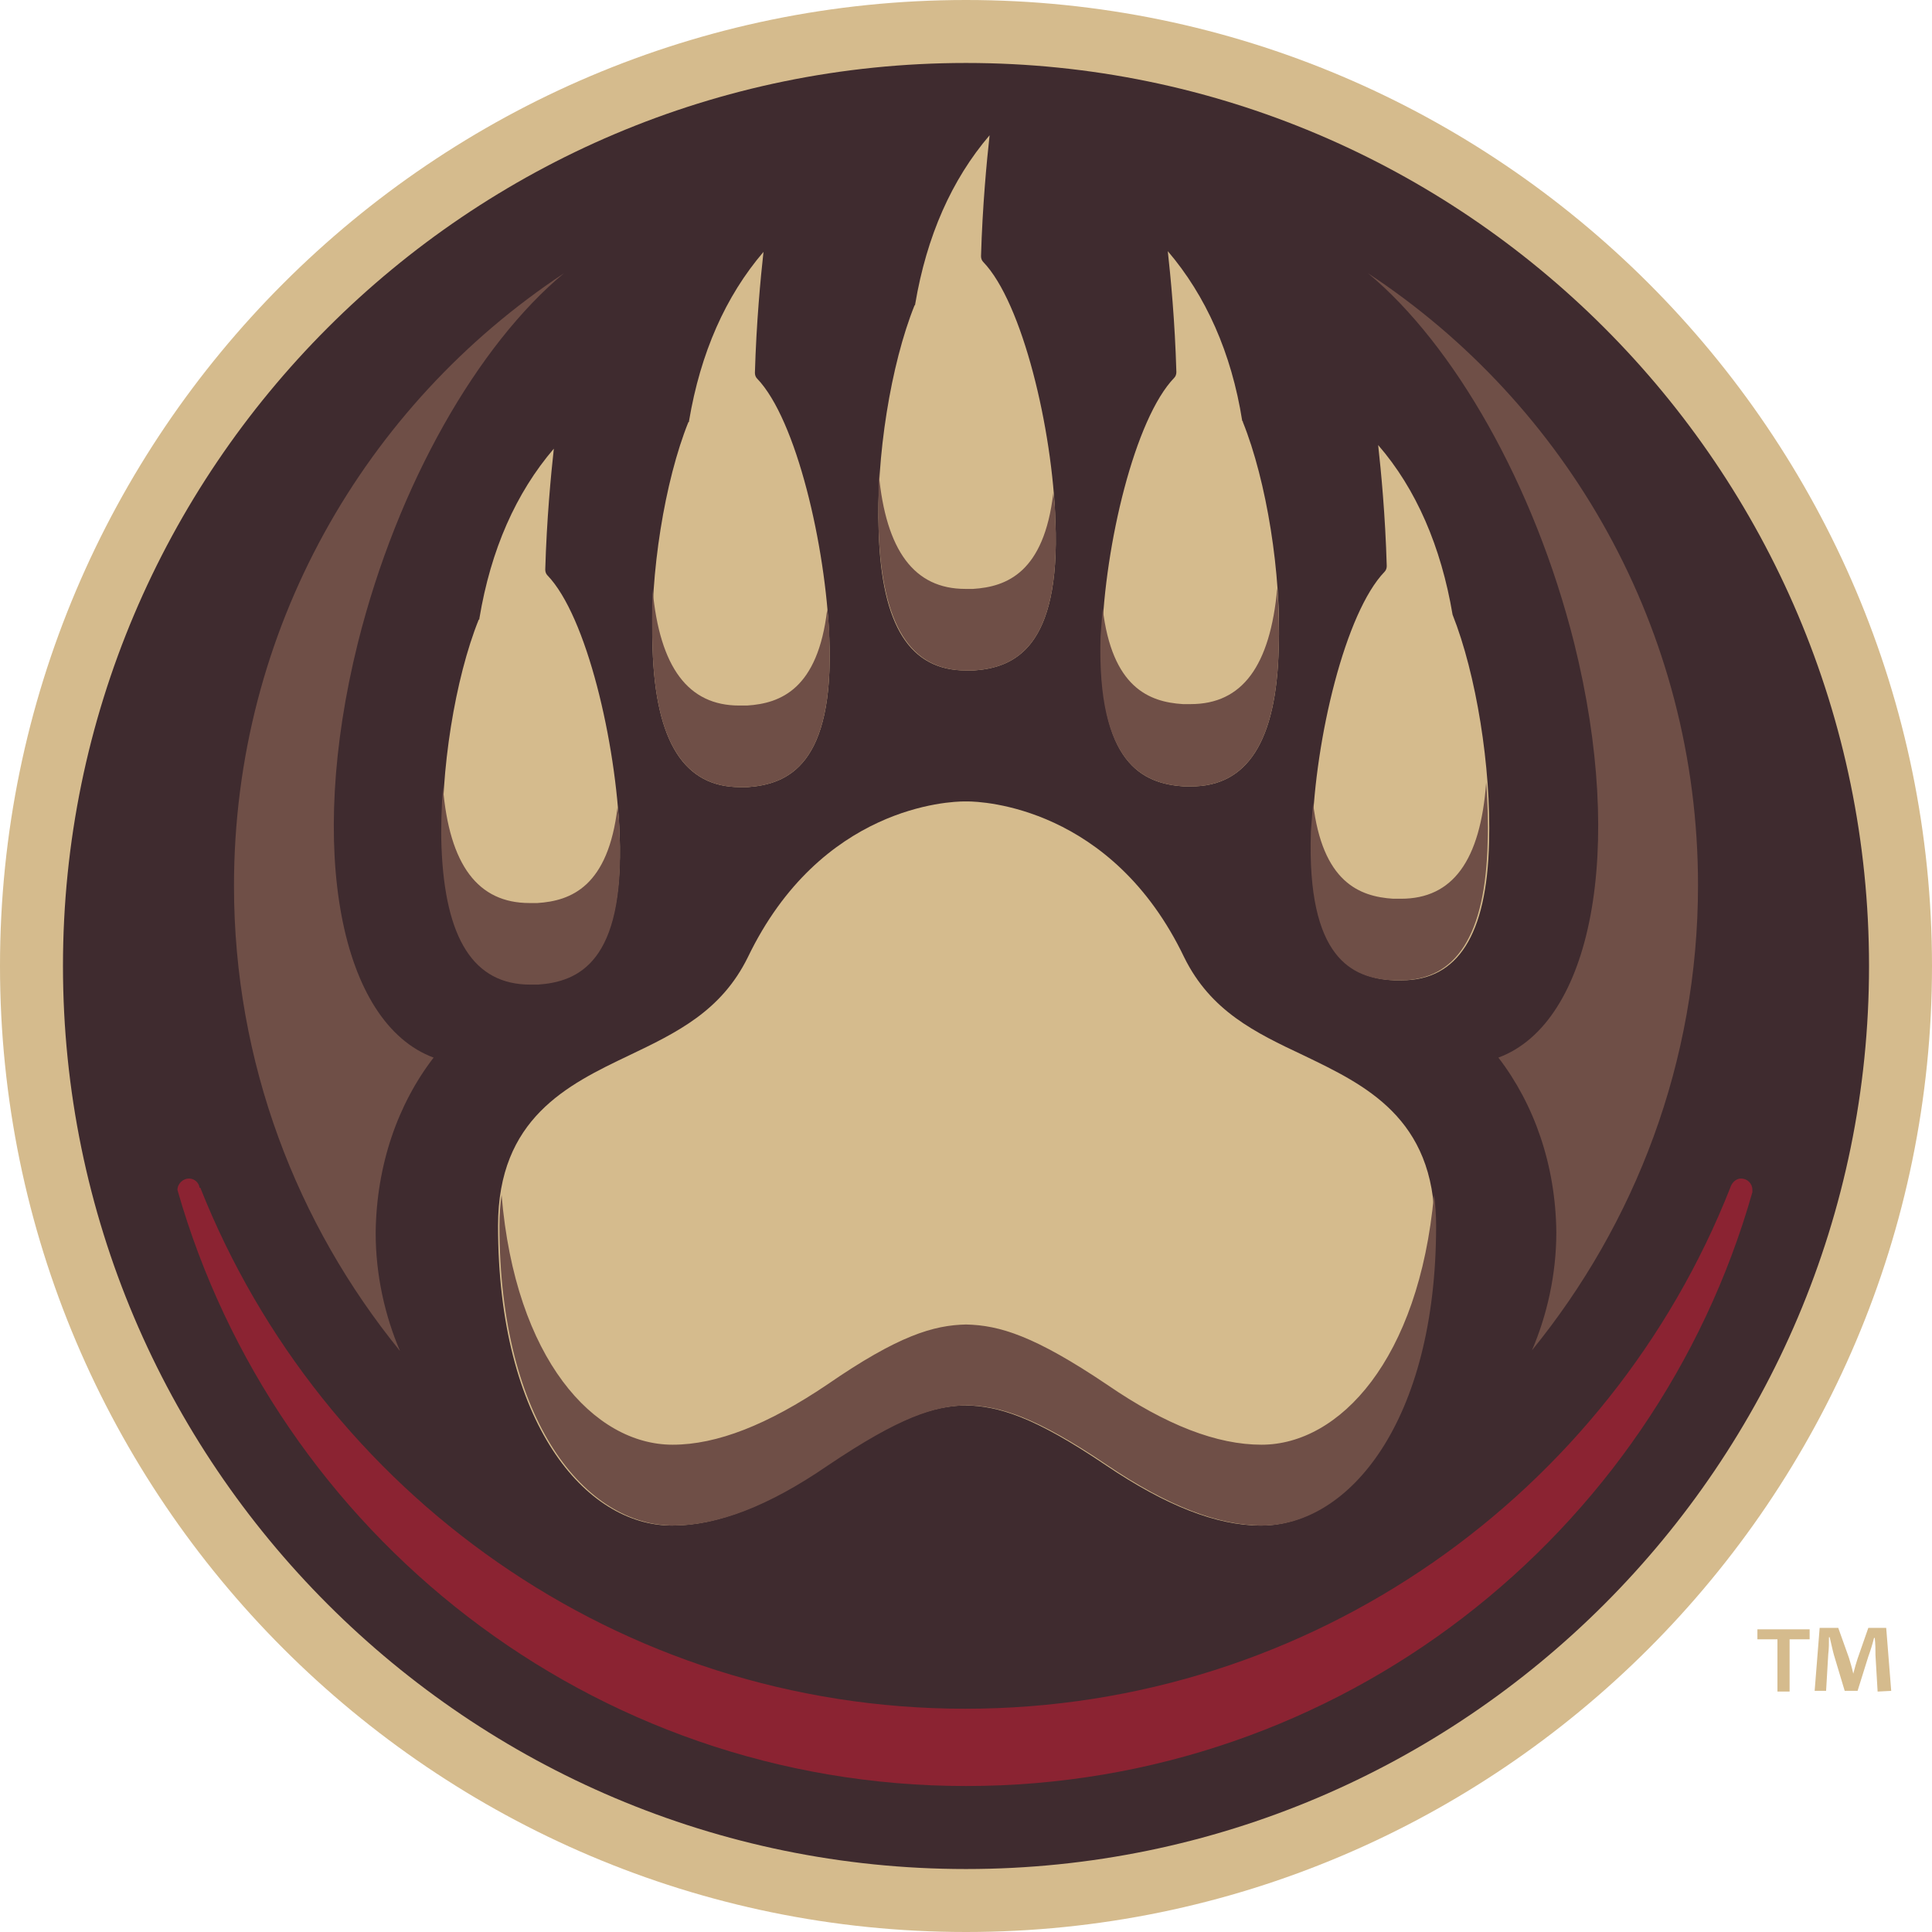 <?xml version="1.0" encoding="utf-8"?>
<!-- Generator: Adobe Illustrator 16.0.0, SVG Export Plug-In . SVG Version: 6.00 Build 0)  -->
<!DOCTYPE svg PUBLIC "-//W3C//DTD SVG 1.1//EN" "http://www.w3.org/Graphics/SVG/1.1/DTD/svg11.dtd">
<svg version="1.1" id="Layer_1" xmlns="http://www.w3.org/2000/svg" xmlns:xlink="http://www.w3.org/1999/xlink" x="0px" y="0px"
	 width="270px" height="270px" viewBox="0 0 270 270" style="enable-background:new 0 0 270 270;" xml:space="preserve">
<style type="text/css">
<![CDATA[
	.st0{fill:#8B2332;}
	.st1{fill:#d5bb8d;}
	.st2{fill:#3f2b2f;}
	.st3{fill:#6f4f47;}
]]>
</style>
<g>
	<path class="st1" d="M135,0C60.6,0,0,60.6,0,135c0,74.4,60.6,135,135,135c74.4,0,135-60.6,135-135C270,60.6,209.4,0,135,0z"/>
	<path class="st2" d="M135,8.8C65.4,8.8,8.8,65.4,8.8,135c0,69.6,56.6,126.2,126.2,126.2c69.6,0,126.2-56.6,126.2-126.2
		C261.2,65.4,204.6,8.8,135,8.8z"/>
	<path class="st0" d="M135,249.6c-52.4,0-96.5-35.3-110.2-83.3c0-0.9,0.8-1.6,1.6-1.6c0.8,0,1.4,0.6,1.5,1.3h0.1
		c16.9,42.6,58.4,72.8,106.9,72.8c48.5,0,90.1-30.2,106.9-72.8l0,0c0.2-0.7,0.8-1.3,1.5-1.3c0.9,0,1.6,0.7,1.6,1.6
		c0,0.1,0,0.2,0,0.3C231.3,214.5,187.3,249.6,135,249.6z"/>
	<g>
		<path class="st1" d="M86.6,116.7c-0.5-12.9-4.6-30.6-10.1-36.3c-0.2-0.2-0.3-0.5-0.3-0.8c0.2-7,0.8-13.3,1.2-16.9
			c-5.3,6.2-8.8,14.1-10.4,23.7c0,0.1,0,0.2-0.1,0.2c-3.3,8.2-5.4,21.2-5,31.6c0.4,12.9,4.4,19.3,12.2,19.3l0,0c0.4,0,0.7,0,1.1,0
			C80.7,137.1,87.2,134.4,86.6,116.7z"/>
		<path class="st1" d="M103.4,110L103.4,110c0.4,0,0.7,0,1.1,0c5.6-0.4,12.1-3.1,11.4-20.8c-0.5-12.9-4.6-30.6-10.1-36.3
			c-0.2-0.2-0.3-0.5-0.3-0.8c0.2-7,0.8-13.3,1.2-16.9c-5.3,6.2-8.8,14.1-10.4,23.6c0,0.1,0,0.2-0.1,0.2c-3.3,8.2-5.4,21.2-5,31.6
			C91.6,103.8,95.7,110,103.4,110z"/>
		<path class="st1" d="M135,93.7c0.4,0,0.7,0,1.1,0c5.6-0.4,12.1-3.1,11.4-20.8c-0.4-12.9-4.6-30.6-10.1-36.3
			c-0.2-0.2-0.3-0.5-0.3-0.8c0.2-7,0.8-13.3,1.2-16.9c-5.3,6.2-8.8,14.1-10.4,23.6c0,0.1,0,0.1-0.1,0.2c-3.3,8.2-5.4,21.2-5,31.6
			C123.2,87.5,127.2,93.7,135,93.7z"/>
		<path class="st1" d="M165.4,109.9c0.4,0,0.7,0,1.1,0c7.8,0,11.9-6.3,12.2-19.3c0.4-10.4-1.7-23.4-5-31.6c0-0.1,0-0.1-0.1-0.2
			c-1.5-9.5-5.1-17.5-10.4-23.7c0.4,3.6,1,9.8,1.2,16.9c0,0.3-0.1,0.6-0.3,0.8c-5.5,5.7-9.7,23.3-10.1,36.3
			C153.3,106.8,159.8,109.5,165.4,109.9z"/>
		<path class="st1" d="M203,85.9c-1.6-9.5-5.1-17.6-10.4-23.7c0.4,3.6,1,9.8,1.2,16.9c0,0.3-0.1,0.6-0.3,0.8
			c-5.5,5.7-9.7,23.3-10.1,36.3c-0.6,17.8,5.8,20.5,11.4,20.8c0.4,0,0.7,0,1.1,0c7.8,0,11.9-6.3,12.2-19.3
			C208.4,107.2,206.3,94.2,203,85.9C203,86,203,86,203,85.9z"/>
		<path class="st1" d="M182.2,147.5c-6.8-3.2-13-6.2-16.7-13.7c-10.1-21.1-28.3-21.8-30.3-21.8h-0.4c-2,0-20.1,0.6-30.3,21.8
			c-3.7,7.5-9.9,10.5-16.6,13.7c-8.6,4.1-18.3,8.8-18.3,23.8c0,27.6,12.2,41.9,24.3,41.9c6.2,0,13.3-2.7,21.6-8.4
			c10.1-6.8,14.9-8.3,19.4-8.4c4.6,0.1,9.5,1.5,19.7,8.4c8.3,5.6,15.4,8.4,21.6,8.4c12.1,0,24.3-14.5,24.3-41.9
			C200.5,156.2,190.7,151.6,182.2,147.5z"/>
	</g>
	<g>
		<path class="st3" d="M74.1,137.6c0.4,0,0.7,0,1.1,0c5.6-0.4,12.1-3.1,11.4-20.8c0-1.3-0.1-2.6-0.3-4c-1.3,11.1-6.5,13.1-11.2,13.4
			c-0.4,0-0.7,0-1.1,0l0,0c-7.2,0-11.2-5.3-12.1-16.2c-0.2,2.9-0.3,5.7-0.2,8.4C62.2,131.2,66.2,137.6,74.1,137.6L74.1,137.6z"/>
		<path class="st3" d="M91.2,90.7c0.4,12.9,4.4,19.3,12.2,19.3l0,0c0.4,0,0.7,0,1.1,0c5.6-0.4,12.1-3.1,11.4-20.8
			c0-1.3-0.1-2.6-0.3-4c-1.3,11.1-6.5,13.1-11.2,13.4c-0.4,0-0.8,0-1.1,0l0,0c-7.1,0-11.1-5.3-12.1-16.2
			C91.1,85.2,91.1,88.1,91.2,90.7z"/>
		<path class="st3" d="M122.8,74.4c0.5,12.9,4.4,19.3,12.2,19.3c0.4,0,0.7,0,1.1,0c5.6-0.4,12.1-3.1,11.4-20.8c0-1.3-0.1-2.6-0.3-4
			c-1.3,11.1-6.5,13.1-11.2,13.4c-0.4,0-0.7,0-1.1,0c-7.1,0-11.1-5.3-12.1-16.2C122.8,68.9,122.7,71.8,122.8,74.4z"/>
		<path class="st3" d="M165.4,109.9c0.4,0,0.7,0,1.1,0c7.8,0,11.9-6.3,12.2-19.3c0.1-2.7,0-5.5-0.2-8.4c-1,10.9-4.9,16.2-12.1,16.2
			c-0.4,0-0.7,0-1.1,0c-4.7-0.3-9.9-2.3-11.2-13.4c-0.1,1.3-0.2,2.7-0.3,4C153.3,106.8,159.8,109.5,165.4,109.9z"/>
		<path class="st3" d="M195.8,125.6c-0.4,0-0.7,0-1.1,0c-4.7-0.3-9.9-2.3-11.2-13.4c-0.1,1.4-0.2,2.7-0.3,4
			c-0.6,17.8,5.8,20.5,11.4,20.8c0.4,0,0.7,0,1.1,0c7.8,0,11.9-6.3,12.2-19.3c0.1-2.7,0-5.5-0.2-8.4
			C206.9,120.3,203,125.6,195.8,125.6z"/>
		<path class="st3" d="M176.3,201.9c-6.2,0-13.3-2.7-21.6-8.4c-10.1-6.8-15-8.3-19.7-8.4c-4.5,0.1-9.4,1.5-19.4,8.4
			c-8.3,5.6-15.4,8.4-21.6,8.4c-11,0-22-12-23.9-34.9c-0.2,1.3-0.3,2.8-0.3,4.3c0,27.6,12.2,41.9,24.3,41.9c6.2,0,13.3-2.7,21.6-8.4
			c10.1-6.8,14.9-8.3,19.4-8.4c4.6,0.1,9.5,1.5,19.7,8.4c8.3,5.6,15.4,8.4,21.6,8.4c12.1,0,24.3-14.5,24.3-41.9c0-1.5-0.1-3-0.3-4.3
			C198.3,190,187.2,201.9,176.3,201.9z"/>
	</g>
	<path class="st3" d="M60.6,147.8c-13-4.8-17.8-28.9-10.6-57.9c5.6-22.4,16.9-41.8,28.8-51.7C51,56.6,32.7,88,32.7,123.8
		c0,24.7,8.8,47.3,23.2,65c-2.1-4.9-3.4-10.6-3.4-16.5C52.6,162.8,55.6,154.3,60.6,147.8z"/>
	<path class="st3" d="M209.4,147.8c13-4.8,17.8-28.9,10.6-57.9c-5.6-22.3-16.9-41.8-28.8-51.7c27.8,18.3,46.1,49.8,46.1,85.5
		c0,24.7-8.8,47.3-23.2,65c2.1-4.9,3.4-10.6,3.4-16.5C217.4,162.8,214.4,154.3,209.4,147.8z"/>
	<g>
		<path class="st1" d="M252.9,227.7v1.4h-2.8v7.3h-1.7v-7.3h-2.8v-1.4H252.9z M262.4,236.4l-0.3-5.1c0-0.7,0-1.5-0.1-2.4h-0.1
			c-0.2,0.8-0.5,1.8-0.8,2.6l-1.5,4.8h-1.8l-1.5-5c-0.2-0.7-0.4-1.7-0.6-2.5h-0.1c0,0.8,0,1.6-0.1,2.4l-0.3,5.1h-1.6l0.7-8.8h2.6
			l1.5,4.2c0.2,0.7,0.4,1.3,0.6,2.2l0,0c0.2-0.8,0.4-1.5,0.6-2.1l1.5-4.3h2.5l0.7,8.8L262.4,236.4L262.4,236.4z"/>
	</g>
</g>
</svg>

